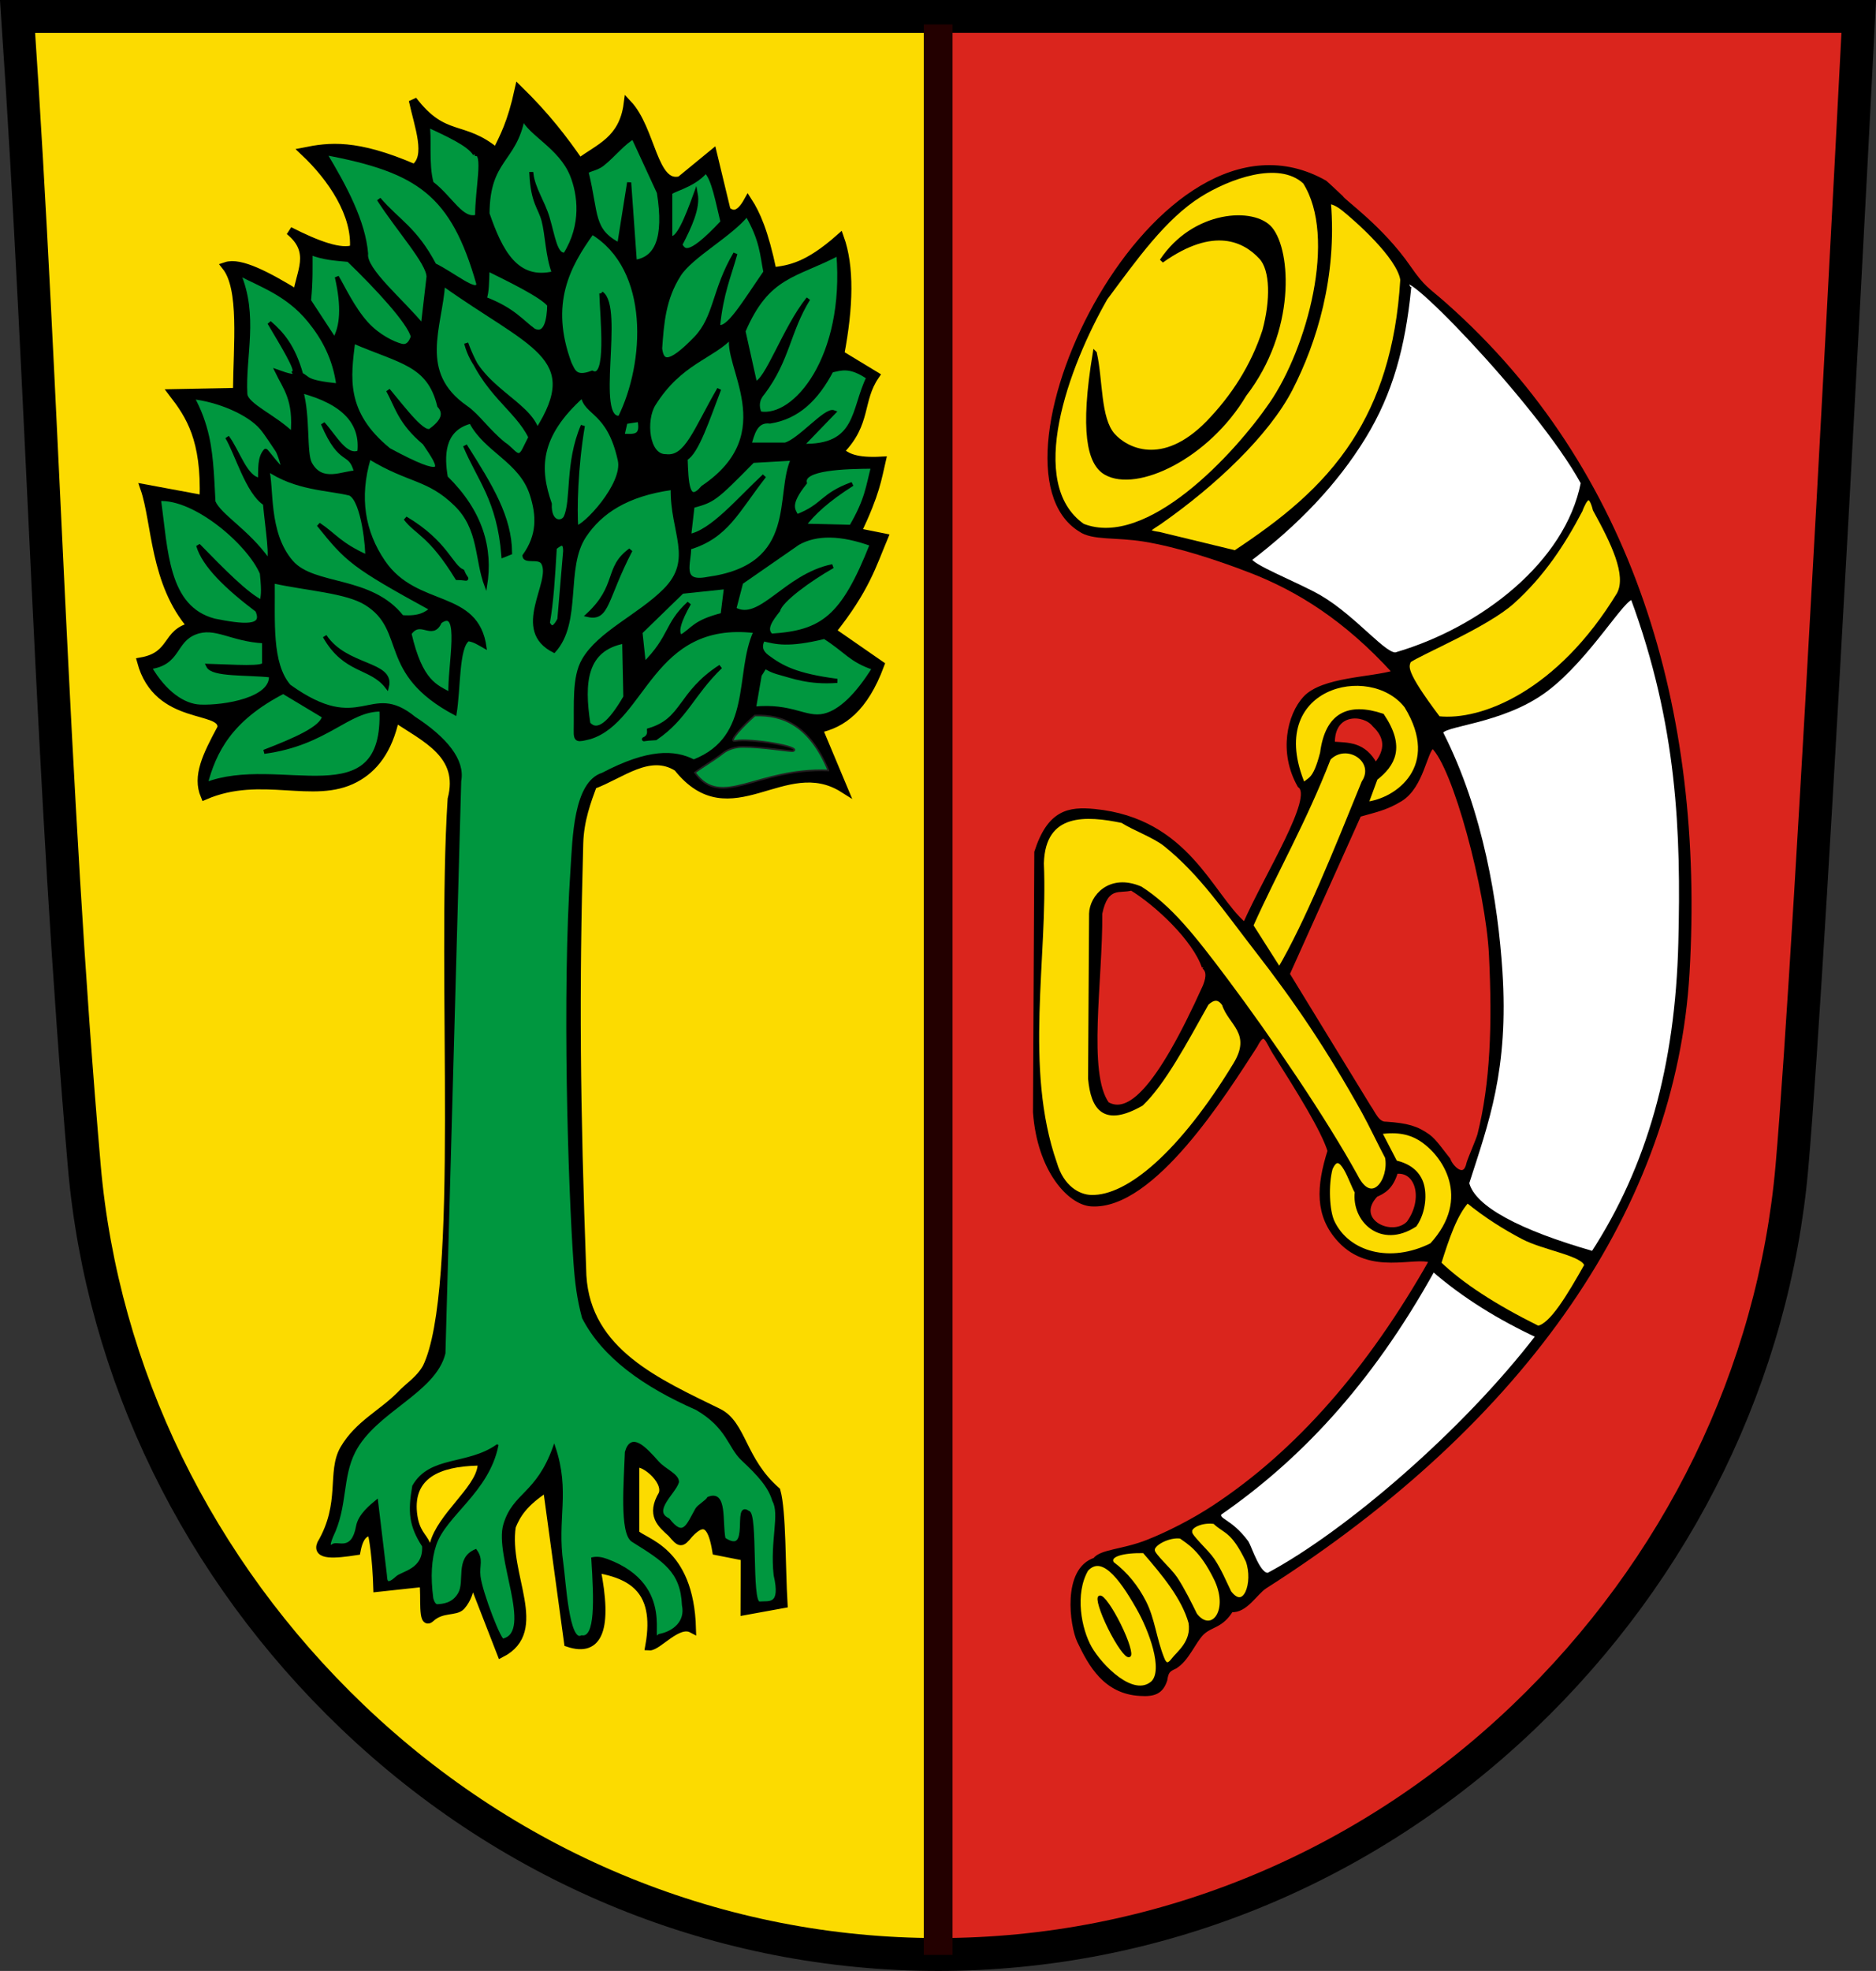 <?xml version="1.0" encoding="UTF-8" standalone="no"?>
<!-- Created with Inkscape (http://www.inkscape.org/) -->

<svg
   version="0.48.2 r9819"
   height="479.594"
   width="456.594"
   docname="Wappen Friedrichshafen.svg"
   id="svg208"
   sodipodi:docname="Wappen_Friedrichshafen.svg"
   inkscape:version="1.1.1 (3bf5ae0d25, 2021-09-20)"
   xmlns:inkscape="http://www.inkscape.org/namespaces/inkscape"
   xmlns:sodipodi="http://sodipodi.sourceforge.net/DTD/sodipodi-0.dtd"
   xmlns="http://www.w3.org/2000/svg"
   xmlns:svg="http://www.w3.org/2000/svg"
   xmlns:rdf="http://www.w3.org/1999/02/22-rdf-syntax-ns#"
   xmlns:cc="http://creativecommons.org/ns#"
   xmlns:dc="http://purl.org/dc/elements/1.1/">
  <rect width="100%" height="100%" fill="#333333" stroke="none"/>
  <defs
     id="defs72">
    <style
       type="text/css"
       id="style4" />
    <style
       type="text/css"
       id="style6" />
    <style
       type="text/css"
       id="style8" />
    <style
       type="text/css"
       id="style10" />
    <style
       type="text/css"
       id="style12" />
    <style
       type="text/css"
       id="style14" />
    <style
       type="text/css"
       id="style16" />
    <style
       type="text/css"
       id="style18" />
    <style
       type="text/css"
       id="style20" />
    <style
       type="text/css"
       id="style22" />
    <style
       type="text/css"
       id="style24" />
    <style
       type="text/css"
       id="style26" />
    <style
       type="text/css"
       id="style28" />
    <style
       type="text/css"
       id="style30" />
    <style
       type="text/css"
       id="style32" />
    <style
       type="text/css"
       id="style34" />
    <style
       type="text/css"
       id="style36" />
    <style
       type="text/css"
       id="style38" />
    <style
       type="text/css"
       id="style40" />
    <style
       type="text/css"
       id="style42" />
    <style
       type="text/css"
       id="style44" />
    <style
       type="text/css"
       id="style46" />
    <style
       type="text/css"
       id="style48" />
    <style
       type="text/css"
       id="style50" />
    <style
       type="text/css"
       id="style52" />
    <style
       type="text/css"
       id="style54" />
    <style
       type="text/css"
       id="style56" />
    <style
       type="text/css"
       id="style58" />
    <style
       type="text/css"
       id="style60" />
    <style
       type="text/css"
       id="style62" />
    <style
       type="text/css"
       id="style64" />
    <style
       type="text/css"
       id="style66" />
    <style
       type="text/css"
       id="style68" />
    <style
       type="text/css"
       id="style70" />
  </defs>
  <sodipodi:namedview
     fit-margin-left="0"
     inkscape:zoom="1.43"
     borderopacity="1"
     inkscape:current-layer="svg208"
     inkscape:cx="377.27273"
     guidetolerance="10"
     inkscape:window-maximized="1"
     showgrid="false"
     fit-margin-right="0"
     showguides="true"
     bordercolor="#666666"
     inkscape:window-x="-8"
     inkscape:guide-bbox="true"
     objecttolerance="10"
     inkscape:window-y="-8"
     fit-margin-bottom="0"
     inkscape:window-width="1920"
     inkscape:pageopacity="0"
     inkscape:pageshadow="2"
     pagecolor="#ffffff"
     gridtolerance="10"
     inkscape:cy="178.67133"
     inkscape:window-height="1017"
     fit-margin-top="0"
     id="namedview74"
     inkscape:pagecheckerboard="0" />
  <path
     d="m3.493,7.96s8.364,160.955,13.735,241.417c0.953,14.274,1.811,26.015,2.512,33.874,4.417,49.556,27.611,96.354,65.307,131.774,39.005,36.652,91.921,56.832,144.813,56.832,0,0,0-460.845,0.12-463.897z"
     connector-curvature="0"
     nodetypes="csccccc"
     fill="#fd0"
     id="path76"
     style="fill:#fcdb00;fill-opacity:1" />
  <path
     d="m452.391,2.72s-8.364,163.624-13.735,245.42c-0.953,14.511-1.811,26.446-2.512,34.436-4.417,50.377-27.611,97.952-65.307,133.959-39.005,37.26-89.611,57.775-142.503,57.775,0,0,0.12-468.487,0-471.59z"
     connector-curvature="0"
     nodetypes="csccccc"
     fill="#ed1c24"
     id="path78"
     style="fill:#da251d;fill-opacity:1" />
  <path
     stroke-linejoin="miter"
     d="M4.276,4.004c6.335,92.933,8.225,187.49,16.247,279.856,4.417,50.377,27.611,97.952,65.307,133.959,39.005,37.26,89.611,57.775,142.503,57.775,52.889,0,103.504-20.515,142.503-57.775,37.696-36.007,60.887-83.582,65.302-133.959,4.655-53.028,16.259-279.856,16.259-279.856z"
     connector-curvature="0"
     stroke="#231f20"
     stroke-linecap="butt"
     stroke-miterlimit="4"
     stroke-dasharray="none"
     stroke-width="8"
     nodetypes="cccscccc"
     fill="none"
     id="path80"
     style="stroke:#000000;stroke-opacity:1" />
  <path
     stroke-linejoin="miter"
     d="m228.333,5.948,0,469.75"
     connector-curvature="0"
     stroke="#231f20"
     stroke-linecap="butt"
     stroke-miterlimit="4"
     stroke-dasharray="none"
     stroke-width="7"
     fill="none"
     id="path82"
     style="stroke:#230000;stroke-opacity:1" />
  <path
     stroke-linejoin="miter"
     d="m190.681,390.303c-0.55-9.275-0.319-22.453-1.718-27.486-8.486-7.408-8.262-16.209-14.146-19.104-14.54-7.152-31.99-14.574-33.095-33.291-1.538-42.154-1.775-69.054-0.763-105.246,0.158-5.634,1.936-10.362,3.339-14.146,6.871-2.52,13.743-8.652,20.614-4.295,12.905,16.263,25.953-3.955,40.37,5.154l-6.09-14.533c5.807-1.214,11.104-4.977,15.033-15.581l-11.778-8.168c8.181-10.248,9.878-16.173,12.659-22.821l-6.491-1.296c4.621-9.743,4.948-13.046,5.964-17.381-6.22,0.347-8.605-0.84-10.153-2.361,6.755-6.821,4.425-12.255,8.587-18.353l-8.531-5.175c2.229-11.69,2.429-21.35-0.058-28.324-7.908,6.99-12.184,7.624-16.402,8.157-1.998-9.631-3.997-14.04-5.995-17.121-1.925,3.472-3.616,3.682-5.192,2.295l-3.333-13.846-7.919,6.498c-6.641,1.729-6.896-12.284-12.795-18.571-1.162,8.867-7.059,10.631-11.753,14.2-3.799-5.521-8.168-11.231-14.774-17.687-1.815,8.299-3.63,11.432-5.445,15.195-8.166-6.868-12.726-2.652-20.323-12.618,1.359,6.341,4.319,13.748,0.35,16.537-14.276-6.16-20.738-5.277-26.826-4.058,6.847,6.428,12.771,15.386,12.126,23.687-3.11,1.198-8.842-0.882-15.713-4.385,6.355,5.124,2.487,10.247,1.916,15.371-7.229-4.416-13.88-7.963-17.377-6.781,4.33,5.414,2.827,18.995,2.727,30.611l-15.611,0.31c4.119,5.357,7.994,11.201,7.485,25.814l-14.408-2.674c2.835,8.148,2.266,23.02,11.526,33.645-6.495,1.416-4.346,7.078-12.333,8.494,4.04,14.939,20.216,10.768,19.552,16.152-3.665,6.811-6.092,11.753-4.092,16.487,13.779-5.955,26.475,1.197,36.6-4.19,4.551-2.421,8.082-6.804,9.783-14.707,7.377,4.973,16.589,8.888,13.743,19.755-2.775,43.288,3.092,119.292-6.098,138.299-1.777,3.121-4.287,4.478-6.447,6.816-4.577,4.558-10.122,7.054-13.616,12.981-3.303,5.603,0.195,13.242-5.62,23.138-1.223,2.908,3.299,2.532,8.589,1.718,0.686-3.668,2.024-4.73,3.651-4.637,0.393,1.008,1.231,6.361,1.451,13.58l11.218-1.213c0.509,3.053-0.474,10.585,1.718,8.589,2.771-2.577,6.101-1.396,7.483-2.961,3.158-3.577,1.69-8.561,3.683-3.91l6.013,15.461c10.897-5.601,0.75-19.038,2.577-30.922,1.171-2.811,2.775-5.709,8.589-9.448l5.154,37.793c7.507,2.524,9.744-3.576,6.871-18.038,5.852,0.987,10.748,3.01,12.607,8.324,0.724,2.068,0.987,4.635,0.667,7.834-0.086,0.866-0.216,1.778-0.39,2.739,2.036,0.127,6.904-6.117,10.355-4.295-0.525-19.514-11.997-20.923-13.791-23.191v-16.722c1.156-1.604,8.05,3.515,6.669,7.219-2.995,5.036-0.315,7.169,2.153,9.411,2.197,2.538,2.292,2.638,4.264,0.269,4.214-4.6,5.785-1.27,6.669,4.118l6.923,1.364-0.051,13.238z"
     connector-curvature="0"
     stroke="#231f20"
     stroke-linecap="butt"
     stroke-width="1.995px"
     nodetypes="ccscscccccccccccccccccccccccccccccccccccccsccccsccccccsccccccssccccccccccc"
     fill="#231f20"
     id="path84"
     style="fill:#000000;fill-opacity:1;stroke:#000000;stroke-opacity:1" />
  <path
     stroke-linejoin="miter"
     d="m120.996,351.778c-2.288,11.208-12.651,16.824-15.092,24.057-1.199,3.554-1.444,7.833-0.747,13.1,0.339,1.257,0.803,1.758,1.358,1.717,1.104-0.082,3.712-0.177,5.248-2.85,1.763-3.068-0.8-8.528,4.01-10.544,1.655,2.277,0.559,3.561,0.878,6.323,0.452,3.915,5.369,16.688,5.924,15.401,7.467-1.956-2.036-20.422,0.227-27.991,2.296-7.68,7.895-7.202,12.08-18.858,3.671,10.943,0.328,17.396,1.931,28.334,0.595,4.058,1.379,19.546,4.766,17.761,3.646,0.584,3.278-8.865,2.634-19.004,1.184-0.246,2.328-0.023,3.506,0.412,17.122,6.327,9.604,21.371,12.746,18.258,3.491-0.652,6.679-3.193,5.806-7.326-0.347-8.24-4.625-10.852-12.3-15.643-2.924-1.812-1.822-14.483-1.586-21.56,1.284-4.584,4.489-1.166,7.75,2.489,1.678,1.88,4.845,3.004,4.825,4.772-0.794,2.668-6.593,7.065-2.261,9.096,3.649,4.685,4.549,1.561,6.803-2.47,0.473-0.846,2.415-1.888,2.889-2.733,4.367-1.813,3.072,5.811,3.893,9.908,6.857,4.503,2.082-9.199,5.826-6.527,2.09,0.16,0.48,21.862,2.667,22.098,2.406-0.21,5.584,0.97,3.814-6.756-0.913-8.287,1.542-14.767-0.328-18.1-1.004-3.399-3.471-6.161-7.6-10.026-3.245-3.037-3.469-7.84-11.121-12.298-12.759-5.611-22.675-12.643-27.585-22.179-1.245-4.62-1.729-8.524-2.078-13.441-1.304-18.412-2.808-65.418-0.708-95.976,0.485-7.054,0.67-20.767,7.484-22.893,11.191-5.879,17.52-5.599,22.196-3.224,14.686-5.748,10.166-21.203,14.81-31.364-25.05-2.912-26.622,21.64-39.997,25.813-2.991,0.742-3.831,1.02-3.73-1.902,0.121-6.137-0.477-12.872,1.97-17.07,3.815-6.673,13.582-10.817,19.787-17.027,7.477-7.484,1.647-14.01,1.852-24.625-11.012,1.533-17.31,5.808-21.135,11.523-5.217,7.795-0.918,20.889-7.529,28.111-10.528-5.162-0.278-16.996-2.864-21.514-0.916-1.601-4.464,0.072-4.567-1.842,3.582-4.966,3.459-9.725,1.782-14.897-2.635-8.128-11.076-10.521-14.712-17.502-6.896,1.827-6.641,8.464-5.826,13.29,8.526,8.382,11.068,17.285,9.555,26.54-2.502-6.598-1.376-13.904-7.428-19.802-6.689-6.519-11.188-5.453-20.882-11.339-2.841,9.627-1.378,17.934,3.509,25.12,7.956,11.698,22.807,6.815,24.689,20.995-1.951-1.09-2.495-1.554-4.135-1.881-2.615,1.743-2.155,11.945-3.185,18.048-18.893-10.008-11.447-20.394-21.801-26.823-4.761-2.956-14.217-3.479-22.44-5.275,0.117,9.412-0.797,19.72,3.888,25.16,17.593,12.669,19.473-1.105,30.377,7.793,7.726,5.023,12.085,10.374,11.116,15.397l-3.84,139.256c-2.329,9.49-16.843,14.038-21.902,23.903-3.253,6.343-1.861,13.34-5.418,20.639-0.958,2.336-0.69,2.763,0.257,2.134,1.139-0.756,4.735,1.874,5.903-4.551,0.518-2.85,3.463-5.114,4.75-6.188l2.123,17.694c0.184,1.041-0.227,3.66,2.756,0.898,1.341-1.242,6.809-1.769,6.445-7.622-3.212-4.958-3.484-8.308-2.398-14.555,4.091-7.216,13.135-4.792,20.361-9.862z"
     connector-curvature="0"
     stroke="#231f20"
     stroke-linecap="butt"
     stroke-miterlimit="4"
     stroke-dasharray="none"
     stroke-width="0.599"
     nodetypes="cscsscscscsccsccccsccsccccccsccssccccccscscscscccscscccscccccscssccsccc"
     fill="#00ab4e"
     id="path86"
     style="fill:#00973f;fill-opacity:1;stroke:#000000;stroke-opacity:1" />
  <path
     d="m104.653,375.426c1.902-7.065,10.99-13.408,11.594-18.796-9.37,0.243-15.6,3.106-14.756,11.418,0.499,4.532,2.213,5.098,3.162,7.378z"
     connector-curvature="0"
     nodetypes="cccc"
     fill="#fd0"
     id="path88" />
  <path
     stroke-linejoin="miter"
     d="m201.62,187.465c-17.488-0.682-25.979,9.485-32.498,0.527,2.307-1.717,4.531-2.892,6.858-4.734,0.221-0.175,1.857-1.474,4.737-1.508,4.82-0.057,11.862,1.211,12.345,1.006,2.4-1.02-10.485-3.176-14.101-2.482-2.02,0.388,2.187-3.9,4.741-6.159,6.949-0.237,13.298,2.408,17.918,13.35z"
     connector-curvature="0"
     stroke="#231f20"
     stroke-linecap="butt"
     stroke-miterlimit="4"
     stroke-dasharray="none"
     stroke-width="0.399"
     nodetypes="ccsssscc"
     fill="#00ab4e"
     id="path90"
     style="fill:#00973f;fill-opacity:1" />
  <path
     stroke-linejoin="miter"
     d="m50.007,190.908c2.109-8.036,5.949-15.863,18.926-22.579l9.961,5.977c-0.46,2.878-7.173,5.755-14.61,8.633,15.368-2.058,20.325-10.456,28.555-10.293,1.176,26.924-24.959,11.219-42.833,18.262z"
     connector-curvature="0"
     stroke="#231f20"
     stroke-linecap="butt"
     stroke-miterlimit="4"
     stroke-dasharray="none"
     stroke-width="0.998"
     nodetypes="cccccc"
     fill="#00ab4e"
     id="path92"
     style="fill:#00973f;fill-opacity:1;stroke:#000000;stroke-opacity:1" />
  <path
     stroke-linejoin="miter"
     d="m65.945,164.345c0.531,5.876-11.344,7.826-17.212,7.601-4.127-0.159-8.739-3.376-12.34-9.593,7.23-0.923,5.862-6.417,11.108-8.438,4.953-1.908,8.742,1.729,16.783,2.129v5.313c0.621,1.511-7.599,0.812-13.614,0.664,1.095,2.254,9.361,1.676,15.274,2.324z"
     connector-curvature="0"
     stroke="#231f20"
     stroke-linecap="butt"
     stroke-miterlimit="4"
     stroke-dasharray="none"
     stroke-width="0.998"
     nodetypes="cscscccc"
     fill="#00ab4e"
     id="path94"
     style="fill:#00973f;fill-opacity:1;stroke:#000000;stroke-opacity:1" />
  <path
     stroke-linejoin="miter"
     d="m146.365,71.372c0.191,6.121,1.865,21.262-2.255,19.329-4.182,1.604-4.598-0.557-5.477-2.255-5.404-14.527-0.379-23.782,5.477-31.893,14.65,8.855,13.359,31.845,6.765,45.101-6.599,0.859,0.613-26.777-4.51-30.282z"
     connector-curvature="0"
     stroke="#231f20"
     stroke-linecap="butt"
     stroke-width="1px"
     nodetypes="cccccc"
     fill="#00ab4e"
     id="path96"
     style="fill:#00973f;fill-opacity:1;stroke:#000000;stroke-opacity:1" />
  <path
     stroke-linejoin="miter"
     d="m141.855,96.178c-11.276,10.041-10.931,18.144-8.054,26.416-0.222,5.011,3.118,4.916,3.883,3.255,1.891-4.105,0.252-13.098,4.171-22.262-1.724,10.148-1.941,20.456-1.611,24.806,1.984,0.006,11.917-10.469,10.62-16.417-2.66-12.194-8.396-11.181-9.009-15.799z"
     connector-curvature="0"
     stroke="#231f20"
     stroke-linecap="butt"
     stroke-width="1px"
     nodetypes="ccsccsc"
     fill="#00ab4e"
     id="path98"
     style="fill:#00973f;fill-opacity:1;stroke:#000000;stroke-opacity:1" />
  <path
     stroke-linejoin="miter"
     d="m109.64,168.984c-0.304-6.777,3.136-21.815-2.577-17.718-1.878,4.331-4.707-1.075-7.409,2.899,2.749,11.896,6.407,12.884,9.987,14.819z"
     connector-curvature="0"
     stroke="#231f20"
     stroke-linecap="butt"
     stroke-width="1px"
     nodetypes="cccc"
     fill="#00ab4e"
     id="path100"
     style="fill:#00973f;fill-opacity:1;stroke:#000000;stroke-opacity:1" />
  <path
     stroke-linejoin="miter"
     d="m79.035,154.81c5.143,7.726,16.556,6.46,15.141,12.242-3.957-5.085-10.128-3.426-15.141-12.242z"
     connector-curvature="0"
     stroke="#231f20"
     stroke-linecap="butt"
     stroke-width="1px"
     nodetypes="ccc"
     fill="#231f20"
     id="path102"
     style="fill:#000000;fill-opacity:1;stroke:#000000;stroke-opacity:1" />
  <path
     stroke-linejoin="miter"
     d="m153.452,133.87c-6.143,11.802-5.518,16.86-10.309,15.785,7.636-7.14,4.276-11.42,10.309-15.785z"
     connector-curvature="0"
     stroke="#231f20"
     stroke-linecap="butt"
     stroke-width="1px"
     nodetypes="ccc"
     fill="#231f20"
     id="path104"
     style="fill:#000000;fill-opacity:1;stroke:#000000;stroke-opacity:1" />
  <path
     stroke-linejoin="miter"
     d="m157.963,177.683c0.41,2.907-3.976,2.192,1.611,1.933,7.285-4.962,8.876-10.717,15.785-17.396-10.164,6.571-8.816,12.92-17.396,15.463z"
     connector-curvature="0"
     stroke="#231f20"
     stroke-linecap="butt"
     stroke-width="1px"
     nodetypes="cccc"
     fill="#231f20"
     id="path106"
     style="fill:#000000;fill-opacity:1;stroke:#000000;stroke-opacity:1" />
  <path
     stroke-linejoin="miter"
     d="m98.687,126.138c2.726,3.595,6.02,3.812,12.564,14.497,3.227,0.046,2.315,0.895,1.289-1.611-2.817-1.206-3.94-6.999-13.853-12.886z"
     connector-curvature="0"
     stroke="#231f20"
     stroke-linecap="butt"
     stroke-width="1px"
     nodetypes="cccc"
     fill="#231f20"
     id="path108"
     style="fill:#000000;fill-opacity:1;stroke:#000000;stroke-opacity:1" />
  <path
     stroke-linejoin="miter"
     d="m122.526,135.159c-1.097-13.62-5.924-18.536-9.342-26.739,6.434,10.145,10.867,17.474,10.953,26.094z"
     connector-curvature="0"
     stroke="#231f20"
     stroke-linecap="butt"
     stroke-width="1px"
     nodetypes="cccc"
     fill="#231f20"
     id="path110"
     style="fill:#000000;fill-opacity:1;stroke:#000000;stroke-opacity:1" />
  <path
     stroke-linejoin="miter"
     d="m107.846,69.068c-0.715,10.661-6.573,21.689,5.551,30.108,2.916,2.025,5.257,5.667,9.199,8.859,2.376,1.492,3.488,4.413,5.003,1.382l1.515-3.029c-3.434-7.086-11.213-10.575-15.65-22.873,2.773,10.813,15.206,14.366,17.255,21.268,11.539-18.033-1.589-20.521-22.873-35.715z"
     connector-curvature="0"
     stroke="#231f20"
     stroke-linecap="butt"
     stroke-width="1px"
     nodetypes="cscccccc"
     fill="#00ab4e"
     id="path112"
     style="fill:#00973f;fill-opacity:1;stroke:#000000;stroke-opacity:1" />
  <path
     stroke-linejoin="miter"
     d="m78.953,37.195c5.104,8.458,9.497,16.798,10.143,24.513-0.572,3.977,9.013,11.762,13.806,17.751l1.409-12.115c-0.039-3.428-7.264-11.324-12.115-18.878,4.696,5.461,8.828,7.174,13.524,16.06,4.548,2.167,10.619,7.391,10.707,4.508-6.237-21.835-14.492-27.583-37.473-31.838z"
     connector-curvature="0"
     stroke="#231f20"
     stroke-linecap="butt"
     stroke-width="1px"
     nodetypes="cccccccc"
     fill="#00ab4e"
     id="path114"
     style="fill:#00973f;fill-opacity:1;stroke:#000000;stroke-opacity:1" />
  <path
     stroke-linejoin="miter"
     d="m115.581,37.477c2.776-0.816,0.446,8.903,0.564,15.215-3.755,1.3-6.373-4.52-11.101-8.115-1.318-4.664-0.361-11.668-1.014-14.144,5,2.348,10.198,4.696,11.552,7.044z"
     connector-curvature="0"
     stroke="#231f20"
     stroke-linecap="butt"
     stroke-width="1px"
     nodetypes="ccccc"
     fill="#00ab4e"
     id="path116"
     style="fill:#00973f;fill-opacity:1;stroke:#000000;stroke-opacity:1" />
  <path
     stroke-linejoin="miter"
     d="m174.75,79.458c2.335,1.19,6.411-5.817,11.552-13.242-0.846-4.204-0.835-7.764-4.508-14.088-4.002,5.034-13.566,10.074-16.537,14.71-3.73,5.822-4.173,11.897-4.594,17.973,0.397,3.066,1.664,4.779,8.734-2.536,4.901-5.184,4.311-11.636,9.58-20.568-1.514,5.494-3.395,9.523-4.226,17.751z"
     connector-curvature="0"
     stroke="#231f20"
     stroke-linecap="butt"
     stroke-width="1px"
     nodetypes="cccscccc"
     fill="#00ab4e"
     id="path118"
     style="fill:#00973f;fill-opacity:1;stroke:#000000;stroke-opacity:1" />
  <path
     stroke-linejoin="miter"
     d="m204.052,61.708c-10.545,5.548-17.194,5.067-23.104,18.878l2.818,12.679c2.758-0.026,7.157-13.387,12.961-20.568-4.898,7.917-4.929,14.719-10.988,22.822-1.508,1.691-1.587,3.381-0.845,5.072,8.599,1.602,21.247-13.634,19.159-38.882z"
     connector-curvature="0"
     stroke="#231f20"
     stroke-linecap="butt"
     stroke-width="1px"
     nodetypes="ccccccc"
     fill="#00ab4e"
     id="path120"
     style="fill:#00973f;fill-opacity:1;stroke:#000000;stroke-opacity:1" />
  <path
     stroke-linejoin="miter"
     d="m178.131,81.712c-2.164,6.91,12.547,23.724-7.044,36.91-3.865,4.531-4.023-1.32-4.226-7.044,2.724-1.387,5.447-9.808,8.171-16.905-5.854,10.123-7.934,16.965-12.961,16.342-4.65,0.085-5.385-8.802-3.008-12.627,6.467-10.407,14.379-11.479,19.068-16.676z"
     connector-curvature="0"
     stroke="#231f20"
     stroke-linecap="butt"
     stroke-width="1px"
     nodetypes="cccccsc"
     fill="#00ab4e"
     id="path122"
     style="fill:#00973f;fill-opacity:1;stroke:#000000;stroke-opacity:1" />
  <path
     stroke-linejoin="miter"
     d="m168.551,123.13-0.845,7.326c5.54-0.934,12.081-8.87,18.314-14.651-6.719,8.588-9.146,14.713-18.314,17.469,0.175,3.465-2.61,9.002,4.508,7.607,22.858-3.114,16.662-20.711,20.85-29.303l-9.861,0.564c-9.29,9.444-9.619,9.618-14.651,10.988z"
     connector-curvature="0"
     stroke="#231f20"
     stroke-linecap="butt"
     stroke-width="1px"
     nodetypes="cccccccc"
     fill="#00ab4e"
     id="path124"
     style="fill:#00973f;fill-opacity:1;stroke:#000000;stroke-opacity:1" />
  <path
     stroke-linejoin="miter"
     d="m180.385,141.726-1.691,6.48c6.345,3.652,12.404-8.079,23.949-10.425-5.584,3.173-12.613,8.242-13.242,10.707-1.819,2.317-3.547,4.616-1.691,6.199,12.459-0.807,17.45-4.36,24.513-22.259-7.512-2.721-13.526-2.82-18.032-0.282z"
     connector-curvature="0"
     stroke="#231f20"
     stroke-linecap="butt"
     stroke-width="1px"
     nodetypes="cccccccc"
     fill="#00ab4e"
     id="path126"
     style="fill:#00973f;fill-opacity:1;stroke:#000000;stroke-opacity:1" />
  <path
     stroke-linejoin="miter"
     d="m165.734,154.969c3.049-1.784,3.091-3.569,10.143-5.353l0.845-6.762-10.707,1.127-10.143,9.861,0.845,7.889c6.827-6.838,5.31-9.703,10.988-14.933-2.283,4.024-3.433,7.142-1.972,8.171z"
     connector-curvature="0"
     stroke="#231f20"
     stroke-linecap="butt"
     stroke-width="1px"
     nodetypes="cccccccc"
     fill="#00ab4e"
     id="path128"
     style="fill:#00973f;fill-opacity:1;stroke:#000000;stroke-opacity:1" />
  <path
     stroke-linejoin="miter"
     d="m151.928,156.096c-9.634,1.807-10.288,9.993-8.734,20.005,2.237,2.542,5.284-0.051,9.016-6.48z"
     connector-curvature="0"
     stroke="#231f20"
     stroke-linecap="butt"
     stroke-width="1px"
     nodetypes="cccc"
     fill="#00ab4e"
     id="path130"
     style="fill:#00973f;fill-opacity:1;stroke:#000000;stroke-opacity:1" />
  <path
     stroke-linejoin="miter"
     d="m135.022,133.274c-0.45,7.626-0.779,13.015-1.691,18.314,0.939,1.955,1.878,0.924,2.818-0.845l1.409-16.624c0.034-3.174-1.842-1.309-2.536-0.845z"
     connector-curvature="0"
     stroke="#231f20"
     stroke-linecap="butt"
     stroke-width="1px"
     nodetypes="ccccc"
     fill="#00ab4e"
     id="path132"
     style="fill:#00973f;fill-opacity:1;stroke:#000000;stroke-opacity:1" />
  <path
     stroke-linejoin="miter"
     d="m185.738,155.532c-1.032,1.829-0.475,3.197,1.002,4.297,3.474,2.588,6.97,4.543,17.03,5.846-6.889,0.527-11.017-1.161-13.827-1.892-4.794-1.247-2.956-2.704-5.051,0.483l-1.409,8.171c9.242-0.939,12.528,2.756,17.099,1.717,3.947-0.897,8.147-5.028,12.204-11.579-5.863-1.984-6.718-4.189-12.115-7.607-8.972,2.185-11.796,1.296-14.933,0.564z"
     connector-curvature="0"
     stroke="#231f20"
     stroke-linecap="butt"
     stroke-width="1px"
     nodetypes="cscsccsccc"
     fill="#00ab4e"
     id="path134"
     style="fill:#00973f;fill-opacity:1;stroke:#000000;stroke-opacity:1" />
  <path
     stroke-linejoin="miter"
     d="m211.378,91.856c-3.895,7.767-2.295,17.1-16.342,16.624l7.889-8.171c-1.944-0.772-8.381,7.025-11.834,7.889h-8.734c0.771-2.341,1.392-6.094,5.072-5.635,3.4-0.544,6.189-1.943,8.543-3.951,2.573-2.195,4.626-5.118,6.39-8.447,2.356-0.519,4.485-1.416,9.016,1.691z"
     connector-curvature="0"
     stroke="#231f20"
     stroke-linecap="butt"
     stroke-width="1px"
     nodetypes="ccccccscc"
     fill="#00ab4e"
     id="path136"
     style="fill:#00973f;fill-opacity:1;stroke:#000000;stroke-opacity:1" />
  <path
     stroke-linejoin="miter"
     d="m212.505,113.551c-7.045,0.042-17.416,0.34-16.624,3.945-4.2,5.254-2.857,6.549-1.972,8.171,6.772-2.609,5.906-5.109,13.524-7.889-5.991,3.79-9.593,7.103-11.834,10.143l11.552,0.282c3.947-6.767,4.065-9.79,5.353-14.651z"
     connector-curvature="0"
     stroke="#231f20"
     stroke-linecap="butt"
     stroke-width="1px"
     nodetypes="ccccccc"
     fill="#00ab4e"
     id="path138"
     style="fill:#00973f;fill-opacity:1;stroke:#000000;stroke-opacity:1" />
  <path
     stroke-linejoin="miter"
     d="M63.738,139.472c-3.131-7.362-16.332-18.64-25.076-18.032,1.754,12.419,1.708,26.509,13.524,29.584,6.782,1.36,12.532,2.031,10.425-2.536-7.385-5.584-12.973-10.943-14.37-15.778,5.92,6.069,11.818,12.096,15.497,13.806,0.168-1.509,0.54-1.994,0-7.044z"
     connector-curvature="0"
     stroke="#231f20"
     stroke-linecap="butt"
     stroke-width="1px"
     nodetypes="ccccccc"
     fill="#00ab4e"
     id="path140"
     style="fill:#00973f;fill-opacity:1;stroke:#000000;stroke-opacity:1" />
  <path
     stroke-linejoin="miter"
     d="m105.156,148.207c-1.487,1.135-2.912,2.301-7.326,1.972-7.627-9.747-21.509-7.149-26.926-13.387-6.219-7.161-4.619-18.365-5.947-22.78,7.004,4.907,15.007,4.778,20.268,6.108,3.314,1.674,4.337,13.967,4.152,15.407-6.778-3.035-7.889-5.259-11.834-7.889,6.966,8.657,8.237,9.968,27.612,20.568z"
     connector-curvature="0"
     stroke="#231f20"
     stroke-linecap="butt"
     stroke-width="1px"
     nodetypes="ccsccccc"
     fill="#00ab4e"
     id="path142"
     style="fill:#00973f;fill-opacity:1;stroke:#000000;stroke-opacity:1" />
  <path
     stroke-linejoin="miter"
     d="m46.739,96.617c1.824,3.239,2.955,6.478,3.679,9.716,1.176,5.262,1.278,11.845,1.528,15.785,1.447,3.437,8.135,7.038,13.153,14.052,1.338,0.837-0.103-8.055-0.603-13.651-4.201-2.63-6.903-12.404-9.213-16.156,2.652,3.534,4.445,10.077,8.011,10.414,0.075-2.605-0.176-5.428,1.335-7.076,0.125-0.208,3.225,4.224,4.048,4.38,0.716,0.136-0.797-3.974-1.103-4.421-0.864-1.257-2.667-4.119-3.872-5.538-3.143-3.701-10.582-6.83-16.964-7.506z"
     connector-curvature="0"
     stroke="#231f20"
     stroke-linecap="butt"
     stroke-width="1px"
     nodetypes="csccccccssscc"
     fill="#00ab4e"
     id="path144"
     style="fill:#00973f;fill-opacity:1;stroke:#000000;stroke-opacity:1" />
  <path
     stroke-linejoin="miter"
     d="m87.464,110.06c-3.339,1.481-5.998-3.847-8.875-6.986,4.535,10.549,6.572,6.015,8.119,11.896-3.213,0.045-8.406,3.055-11.243-2.135-1.4-2.561-0.383-11.304-2.163-17.691,5.321,1.407,9.023,3.377,11.317,5.836,2.365,2.534,3.236,5.588,2.844,9.081z"
     connector-curvature="0"
     stroke="#231f20"
     stroke-linecap="butt"
     stroke-width="1px"
     nodetypes="cccscsc"
     fill="#00ab4e"
     id="path146"
     style="fill:#00973f;fill-opacity:1;stroke:#000000;stroke-opacity:1" />
  <path
     stroke-linejoin="miter"
     d="M82.366,93.821c-0.863-6.615-3.569-11.58-7.041-15.838-5.341-6.552-11.888-8.637-17.317-11.541,4.489,10.322,1.191,20.267,1.699,29.456,0.237,2.769,7.226,5.539,11.518,9.819,0.775-8.527-1.82-11.243-3.776-15.295,2.594,0.927,5.016,1.731,4.154,0.189,0.915-0.611-2.906-6.748-6.042-12.085,2.95,2.554,5.784,5.629,7.742,12.651,1.956,0.881,0.667,1.762,9.063,2.643z"
     connector-curvature="0"
     stroke="#231f20"
     stroke-linecap="butt"
     stroke-width="1px"
     nodetypes="cscccccccc"
     fill="#00ab4e"
     id="path148"
     style="fill:#00973f;fill-opacity:1;stroke:#000000;stroke-opacity:1" />
  <path
     stroke-linejoin="miter"
     d="m85.953,83.058c-1.032,8.655-2.522,17.291,8.686,26.435,7.089,3.834,10.269,4.932,11.332,4.548,1.38-0.499-0.809-3.496-2.647-6.247-5.97-5.033-6.626-8.737-8.875-12.84,3.968,4.728,8.924,11.485,10.574,9.63,2.989-2.213,3.429-4.143,1.888-5.853-2.502-10.282-9.427-10.681-20.959-15.672z"
     connector-curvature="0"
     stroke="#231f20"
     stroke-linecap="butt"
     stroke-width="1px"
     nodetypes="ccsccccc"
     fill="#00ab4e"
     id="path150"
     style="fill:#00973f;fill-opacity:1;stroke:#000000;stroke-opacity:1" />
  <path
     stroke-linejoin="miter"
     d="m75.568,61.532c3.273,1.259,5.979,1.4,9.252,1.699,6.992,6.736,14.848,15.23,15.672,18.693-0.654,1.939-1.634,2.525-2.831,2.213-1.932-0.505-5.638-2.243-8.513-5.428-3.28-3.635-5.706-8.868-7.16-11.324,1.666,7.229,1.271,12.09-0.566,15.295l-6.216-9.497c0.482-4.967,0.356-8.109,0.363-11.651z"
     connector-curvature="0"
     stroke="#231f20"
     stroke-linecap="butt"
     stroke-width="1px"
     nodetypes="cccsscccc"
     fill="#00ab4e"
     id="path152"
     style="fill:#00973f;fill-opacity:1;stroke:#000000;stroke-opacity:1" />
  <path
     stroke-linejoin="miter"
     d="m133.681,74.191c-0.059,3.553-0.792,7.675-3.764,6.234-3.104-2.26-4.958-5.043-11.958-7.736,0.576-1.701,0.582-3.79,0.69-7.24,5.265,2.6,13.29,6.498,15.033,8.743z"
     connector-curvature="0"
     stroke="#231f20"
     stroke-linecap="butt"
     stroke-width="1px"
     nodetypes="ccccc"
     fill="#00ab4e"
     id="path154"
     style="fill:#00973f;fill-opacity:1;stroke:#000000;stroke-opacity:1" />
  <path
     stroke-linejoin="miter"
     d="m129.336,42.348c0.368,7.015,2.108,8.084,2.957,11.27,0.91,3.417,0.97,8.822,2.56,12.864-9.211,2.248-13.084-5.417-16.204-14.48,0.068-13.405,6.61-12.717,8.619-23.445,1.56,3.929,9.184,7.167,11.947,14.022,1.882,4.669,2.885,12.134-1.645,19.351-2.395,0.473-2.932-4.319-4.298-8.935-1.118-3.78-3.499-7.07-3.934-10.647z"
     connector-curvature="0"
     stroke="#231f20"
     stroke-linecap="butt"
     stroke-width="1px"
     nodetypes="cscccscsc"
     fill="#00ab4e"
     id="path156"
     style="fill:#00973f;fill-opacity:1;stroke:#000000;stroke-opacity:1" />
  <path
     stroke-linejoin="miter"
     d="m142.783,42.003c2.491,10.229,1.096,14.03,7.93,17.583l2.413-15.17,1.379,19.307c5.238-0.704,7.672-5.615,5.861-16.894l-6.206-13.446c-2.212,1.067-4.997,4.559-7.558,6.564-1.683,1.317-3.739,1.24-3.82,2.056z"
     connector-curvature="0"
     stroke="#231f20"
     stroke-linecap="butt"
     stroke-width="1px"
     nodetypes="ccccccsc"
     fill="#00ab4e"
     id="path158"
     style="fill:#00973f;fill-opacity:1;stroke:#000000;stroke-opacity:1" />
  <path
     stroke-linejoin="miter"
     d="m171.744,41.659c1.916,1.51,3.027,7.99,4.123,12.37-8.991,9.628-9.434,6.582-10.329,5.558,2.432-4.638,4.411-9.081,3.792-12.412-2.229,6.133-4.411,11.508-6.206,10.688v-10.688c-0.359-0.93,5.366-1.649,8.619-5.516z"
     connector-curvature="0"
     stroke="#231f20"
     stroke-linecap="butt"
     stroke-width="1px"
     nodetypes="ccccccc"
     fill="#00ab4e"
     id="path160"
     style="fill:#00973f;fill-opacity:1;stroke:#000000;stroke-opacity:1" />
  <path
     stroke-linejoin="miter"
     d="m152.245,102.67-0.782,3.388c2.271-0.07,5.212,0.799,4.169-3.909z"
     connector-curvature="0"
     stroke="#231f20"
     stroke-linecap="butt"
     stroke-width="1px"
     nodetypes="cccc"
     fill="#00ab4e"
     id="path162"
     style="fill:#00973f;fill-opacity:1;stroke:#000000;stroke-opacity:1" />
  <path
     stroke-linejoin="miter"
     d="m285.963,405.582c2.99-1.745,4.5-6.113,6.671-8.251,2.161-2.016,4.576-1.569,7.036-5.539,3.484,0.285,5.833-4.141,8.22-5.712,63.58-40.531,99.55-93.216,102.82-149.329,3.726-63.947-13.716-122.5-59.02-162.599-4.41-3.903-5.235-3.915-8.857-9.152-6.633-9.591-15.894-15.981-16.374-16.939,0,0-2.611-2.489-3.945-3.665-40.803-23.153-84.992,68.841-59.601,84.509,2.974,2.125,8.771,1.286,15.517,2.382,8.403,1.365,18.278,4.638,26.006,7.633,11.496,4.455,23.11,11.611,34.981,24.679-5.528,1.728-17.49,1.601-21.805,6.278-3.822,4.142-5.955,13.189-1.324,21.299,4.083,2.737-7.987,21.627-13.344,33.804-8.279-7.061-13.861-25.403-36.558-27.629-6.256-0.613-11.007,0.2-14.148,9.989l-0.323,63.29c1.022,14.145,8.428,22.081,13.675,22.422,14.998,0.973,32.527-27.115,39.978-38.618,2.249-4.456,2.887-1.088,4.607,1.631,6.048,9.561,11.847,18.872,13.437,23.974-2.728,8.652-3.158,15.705,2.443,21.768,7.566,8.19,18.464,3.299,22.257,5.013-14.933,26.421-32.511,46.588-52.944,60.006-4.439,2.915-10.728,6.28-16.349,8.451-5.858,2.263-10.99,2.192-12.547,4.258-7.453,2.466-5.62,15.99-3.826,19.781,2.745,5.8,6.397,12.407,14.844,12.858,3.457,0.232,5.168-0.493,6.117-3.379,0.305-2.042,0.713-2.461,2.358-3.213z"
     connector-curvature="0"
     stroke="#231f20"
     stroke-linecap="butt"
     stroke-width="1px"
     nodetypes="ccccssssccsscsccsccscccscsscsccc"
     fill="#231f20"
     id="path164"
     style="fill:#000000;stroke:#000000;stroke-opacity:1" />
  <path
     stroke-linejoin="miter"
     d="m317.554,44.275c8.584,13.489,0.923,40.797-8.09,53.94-8.642,12.602-30.137,35.896-45.934,29.699-14.557-10.214-3.846-38.924,5.532-55.325,7.194-9.671,14.259-19.697,22.997-25.159,6.777-4.236,19.117-8.981,25.494-3.154z"
     connector-curvature="0"
     stroke="#231f20"
     stroke-linecap="butt"
     stroke-width="1px"
     nodetypes="csccsc"
     fill="#fd0"
     id="path166"
     style="fill:#fcdb00;fill-opacity:1;stroke:#000000;stroke-opacity:1" />
  <path
     stroke-linejoin="miter"
     d="m266.46,85.931c-3.126,18.923-1.411,26.803,2.667,29.139,7.512,4.303,24.75-3.876,33.782-19.05,12.04-15.62,10.806-34.879,6.33-40.323-3.994-4.859-18.629-4.096-26.507,7.779,12.708-9.031,20.266-5.072,24.174-0.833,2.813,3.051,2.803,10.531,0.837,17.83-2.838,8.711-7.65,16.085-13.668,22.318-11.205,11.502-20.187,6.492-23.19,3.067-3.555-4.055-2.928-13.312-4.425-19.927z"
     connector-curvature="0"
     stroke="#231f20"
     stroke-linecap="butt"
     stroke-width="1px"
     nodetypes="cscscsccsc"
     fill="#231f20"
     id="path168"
     style="fill:#000000;stroke:#000000;stroke-opacity:1" />
  <path
     stroke-linejoin="miter"
     d="m341.312,68.032c-1.001,16.998-5.358,29.52-11.712,39.38-7.583,11.767-18.009,19.743-28.968,27.009l-18.564-4.5c-4.117-0.54-1.979-1.305,0.15-2.789,13.498-9.419,26.322-21.666,31.893-32.474,5.819-11.29,10.865-27.355,9.302-45.502,0.928,0.005,2.128,0.521,3.744,1.827,2.986,2.411,13.254,11.417,14.155,17.049z"
     connector-curvature="0"
     stroke="#231f20"
     stroke-linecap="butt"
     stroke-width="1px"
     nodetypes="cscccscsc"
     fill="#fd0"
     id="path170"
     style="fill:#fcdb00;fill-opacity:1;stroke:#000000;stroke-opacity:1" />
  <path
     stroke-linejoin="miter"
     d="m342.939,70.31c-5.308-10.151,31.459,27.229,42.307,47.189-3.817,19.63-24.594,35.569-45.236,41.656-2.53,1.168-10.122-8.787-18.844-13.864-5.233-3.046-17.421-7.75-16.954-9.242,11.297-8.617,20.793-18.379,27.749-29.759,6.567-10.745,9.567-21.955,10.979-35.98z"
     connector-curvature="0"
     stroke="#231f20"
     stroke-linecap="butt"
     stroke-width="1px"
     nodetypes="cccscsc"
     fill="#FFF"
     id="path172"
     style="stroke:#000000;stroke-opacity:1" />
  <path
     stroke-linejoin="miter"
     d="m384.595,124.333c1.193-2.998,2.387-5.033,3.58-0.325,4.44,8.078,8.25,15.841,5.858,20.503-14.616,24.087-33.38,31.427-43.934,30.266-8.73-11.585-7.696-12.518-7.16-13.994,3.027-2.088,18.923-8.654,25.258-14.371,7.268-6.559,12.23-14.142,16.399-22.078z"
     connector-curvature="0"
     stroke="#231f20"
     stroke-linecap="butt"
     stroke-width="1px"
     nodetypes="cccccsc"
     fill="#fd0"
     id="path174"
     style="fill:#fcdb00;fill-opacity:1;stroke:#000000;stroke-opacity:1" />
  <path
     stroke-linejoin="miter"
     d="m334.803,189.421-2.278,6.183c7.564-0.813,18.74-9.07,9.763-23.757-8.791-11.359-35.276-5.036-25.059,19.201,1.456-1.636,2.753-0.792,4.556-7.811,1.224-9.439,6.483-11.816,14.645-9.112,5.155,7.688,2.679,11.908-1.627,15.296z"
     connector-curvature="0"
     stroke="#231f20"
     stroke-linecap="butt"
     stroke-width="1px"
     nodetypes="ccccccc"
     fill="#fd0"
     id="path176"
     style="fill:#fcdb00;fill-opacity:1;stroke:#000000;stroke-opacity:1" />
  <path
     stroke-linejoin="miter"
     d="m324.389,180.96c3.714,0.277,7.535-0.083,10.414,5.207,3.055-3.706,2.693-6.924-0.325-9.763-2.377-3.091-10.271-3.588-10.089,4.556z"
     connector-curvature="0"
     stroke="#231f20"
     stroke-linecap="butt"
     stroke-width="1px"
     nodetypes="cccc"
     fill="#ed1c24"
     id="path178"
     style="stroke:#000000;stroke-opacity:1;fill:#da251d;fill-opacity:1" />
  <path
     stroke-linejoin="miter"
     d="m323.412,184.54c-6.075,15.625-12.801,27.114-18.876,40.68l6.834,10.74c6.726-11.421,13.777-29.007,20.503-45.562,3.505-5.326-4.114-10.302-8.461-5.858z"
     connector-curvature="0"
     stroke="#231f20"
     stroke-linecap="butt"
     stroke-width="1px"
     nodetypes="ccccc"
     fill="#fd0"
     id="path180"
     style="fill:#fcdb00;fill-opacity:1;stroke:#000000;stroke-opacity:1" />
  <path
     stroke-linejoin="miter"
     d="m348.712,181.599c5.334,4.694,13.41,34.952,14.186,50.795,0.839,17.122,0.305,31.246-2.801,43.664-0.303,1.212-2.334,5.82-2.662,6.96-0.893,4.404-4.194,1.175-4.911-0.843-1.48-1.807-3.272-4.508-4.901-5.695-2.802-2.003-5.127-2.692-10.269-3.038-2.127,0.095-3.02-2.507-4.185-4.121l-19.766-32.305,17.413-38.731c3.475-1.025,6.443-1.527,10.076-3.774,5.189-3.21,5.937-11.811,7.819-12.912z"
     connector-curvature="0"
     stroke="#231f20"
     stroke-linecap="butt"
     stroke-width="1px"
     nodetypes="csscccccccsc"
     fill="#ed1c24"
     id="path182"
     style="fill:#da251d;fill-opacity:1;stroke:#000000;stroke-opacity:1" />
  <path
     stroke-linejoin="miter"
     d="m339.752,285.147c5.298-0.673,7.259,6.646,3.062,12.44-4.037,4.122-13.735-0.616-7.943-6.794,1.886-0.846,3.744-1.801,4.88-5.646z"
     connector-curvature="0"
     stroke="#231f20"
     stroke-linecap="butt"
     stroke-width="1px"
     nodetypes="cccc"
     fill="#ed1c24"
     id="path184"
     style="stroke:#000000;stroke-opacity:1;fill:#da251d;fill-opacity:1" />
  <path
     stroke-linejoin="miter"
     d="m293.746,244.114c1.388-1.222,2.777-1.773,4.165,0.245,1.414,4.643,7.426,6.986,2.695,14.701-12.947,21.267-25.912,32.49-35.055,32.211-3.072-0.094-7.072-2.292-8.802-8.2-8.084-23.2-2.183-50.083-3.185-73.014,0.388-12.985,11.093-12.052,19.601-10.291,2.816,1.821,7.782,3.578,10.493,5.75,8.693,6.963,14.66,15.906,22.438,25.92,9.437,12.151,17.314,23.788,25.814,39.063,1.583,2.844,4.134,8.18,5.693,11.102,1.026,5.526-3.705,12.379-7.595,4.655-7.648-13.893-20.919-33.438-31.645-47.749-8.148-10.872-13.687-17.79-20.788-22.325-7.48-3.2-11.908,2.113-12.006,6.125l-0.245,40.182c0.678,7.139,3.379,11.321,12.496,6.125,5.309-5.066,10.617-15.022,15.926-24.501z"
     connector-curvature="0"
     stroke="#231f20"
     stroke-linecap="butt"
     stroke-width="1px"
     nodetypes="cccscccsssccsccccc"
     fill="#fd0"
     id="path186"
     style="fill:#fcdb00;fill-opacity:1;stroke:#000000;stroke-opacity:1" />
  <path
     stroke-linejoin="miter"
     d="m293.011,235.293c0.868,0.766,1.322,1.945,0.245,4.655-11.598,25.73-18.679,31.583-23.766,28.666-5.375-7.43-1.558-30.18-1.715-46.307,1.497-7.327,4.928-5.237,7.595-6.125,6.145,3.734,15.31,12.297,17.641,19.111z"
     connector-curvature="0"
     stroke="#231f20"
     stroke-linecap="butt"
     stroke-width="1px"
     nodetypes="cccccc"
     fill="#ed1c24"
     id="path188"
     style="fill:#da251d;fill-opacity:1;stroke:#000000;stroke-opacity:1" />
  <path
     stroke-linejoin="miter"
     d="m397.374,145.51c11.387,30.911,12.282,56.978,11.611,83.875-0.751,30.135-7.657,54.597-21.27,75.568-17.804-5.101-29.15-10.942-30.631-17.064,4.728-14.781,9.649-27.6,8.079-51.627-1.055-16.148-4.551-38.546-14.395-57.883-0.471-2.284,14.624-2.397,25.483-10.555,10.476-7.87,19.142-23.245,21.124-22.315z"
     connector-curvature="0"
     stroke="#231f20"
     stroke-linecap="butt"
     stroke-width="1px"
     nodetypes="csccscsc"
     fill="#FFF"
     id="path190"
     style="stroke:#000000;stroke-opacity:1" />
  <path
     stroke-linejoin="round"
     d="m296.802,368.24c18.702-12.947,36.361-31.116,52.003-59.362,7.439,6.461,16.028,11.773,25.511,16.19-17.939,23.407-46.579,47.955-65.547,58.101-2.395,0.584-4.574-6.589-5.323-7.789-4.08-5.576-7.376-5.223-6.643-7.14z"
     connector-curvature="0"
     stroke="#231f20"
     stroke-linecap="butt"
     stroke-width="1px"
     nodetypes="cccccc"
     fill="#FFF"
     id="path192"
     style="stroke:#000000;stroke-opacity:1" />
  <path
     stroke-linejoin="round"
     d="m357.146,292.198c4.526,3.68,9.051,6.517,13.577,8.889,5.123,2.685,14.846,4.006,15.368,6.81-4.285,7.588-8.494,14.652-11.774,15.208-10.55-5.233-18.601-10.466-24.039-15.699,1.931-6.146,3.933-12.076,6.868-15.208z"
     connector-curvature="0"
     stroke="#231f20"
     stroke-linecap="butt"
     stroke-width="1px"
     nodetypes="cscccc"
     fill="#fd0"
     id="path194"
     style="fill:#fcdb00;fill-opacity:1;stroke:#000000;stroke-opacity:1" />
  <path
     stroke-linejoin="miter"
     d="m335.807,275.501,3.805,7.339c3.17,0.752,5.349,2.342,6.302,4.97,0.919,2.532,0.7,6.977-1.545,10.252-8.272,5.375-14.929-1.201-14.134-8.018-1.277-1.913-3.881-11.432-6.388-5.708-1.065,3.983-0.792,10.306,0.476,13,3.643,7.74,14.007,10.692,24.123,5.619,10.424-11.345,3.148-22.279-2.926-25.953-2.216-1.34-5.179-2.172-9.714-1.5z"
     connector-curvature="0"
     stroke="#231f20"
     stroke-linecap="butt"
     stroke-width="1px"
     nodetypes="ccscccscsc"
     fill="#fd0"
     id="path196"
     style="fill:#fcdb00;fill-opacity:1;stroke:#000000;stroke-opacity:1" />
  <path
     stroke-linejoin="miter"
     d="m270.63,380.406c-1.144-2.109,2.6-3.068,7.83-2.983,4.946,5.683,9.623,11.392,11.31,17.401,0.764,4.813-2.946,7.392-4.252,9.13-1.037,1.38-1.968,1.524-2.708-0.554-1.82-4.591-2.24-9.458-4.342-13.552-1.865-3.631-4.368-6.85-7.839-9.442z"
     connector-curvature="0"
     stroke="#231f20"
     stroke-linecap="butt"
     stroke-width="1px"
     nodetypes="cccscsc"
     fill="#fd0"
     id="path198"
     style="fill:#fcdb00;fill-opacity:1;stroke:#000000;stroke-opacity:1" />
  <path
     stroke-linejoin="miter"
     d="m289.646,372.825c-0.272-1.592,3.085-2.95,5.966-2.486,2.552,2.491,4.373,1.739,8.079,9.446,1.898,5.288-0.652,12.712-4.474,7.706-1.277-2.61-2.375-5.334-4.083-7.882-1.434-2.14-5.485-5.611-5.487-6.784z"
     connector-curvature="0"
     stroke="#231f20"
     stroke-linecap="butt"
     stroke-width="1px"
     nodetypes="ccccsc"
     fill="#fd0"
     id="path200"
     style="fill:#fcdb00;fill-opacity:1;stroke:#000000;stroke-opacity:1" />
  <path
     stroke-linejoin="miter"
     d="m280.57,377.261c-0.272-1.592,3.955-3.82,6.836-3.356,1.806,1.372,4.995,2.857,8.7,10.565,3.638,8.022-1.398,13.458-5.22,8.452-1.277-2.61-3.121-6.328-4.829-8.877-1.434-2.14-5.485-5.611-5.487-6.784z"
     connector-curvature="0"
     stroke="#231f20"
     stroke-linecap="butt"
     stroke-width="1px"
     nodetypes="ccccsc"
     fill="#fd0"
     id="path202"
     style="fill:#fcdb00;fill-opacity:1;stroke:#000000;stroke-opacity:1" />
  <path
     stroke-linejoin="miter"
     d="m264.415,381.898c3.733-3.997,8.148,1.439,12.553,9.197,3.079,5.314,6.817,15.283,3.604,18.395-4.795,4.201-12.745-3.972-15.328-8.512-2.514-4.418-4.256-13.179-0.83-19.08z"
     connector-curvature="0"
     stroke="#231f20"
     stroke-linecap="butt"
     stroke-width="1px"
     nodetypes="cccsc"
     fill="#fd0"
     id="path204"
     style="fill:#fcdb00;fill-opacity:1;stroke:#000000;stroke-opacity:1" />
  <path
     stroke-linejoin="round"
     d="m270.826,401.949c0,3.672-0.445,6.649-0.994,6.649-0.549,0-0.994-2.977-0.994-6.649,0-3.672,0.445-6.649,0.994-6.649,0.549,0,0.994,2.977,0.994,6.649z"
     transform="matrix(1.234,-0.456,0.537,1.084,-277.588,83.081)"
     stroke="#231f20"
     stroke-miterlimit="4"
     stroke-width="0.5"
     fill="#231f20"
     id="path206"
     style="stroke:#000000;stroke-opacity:1;fill:#000000" />
</svg>
